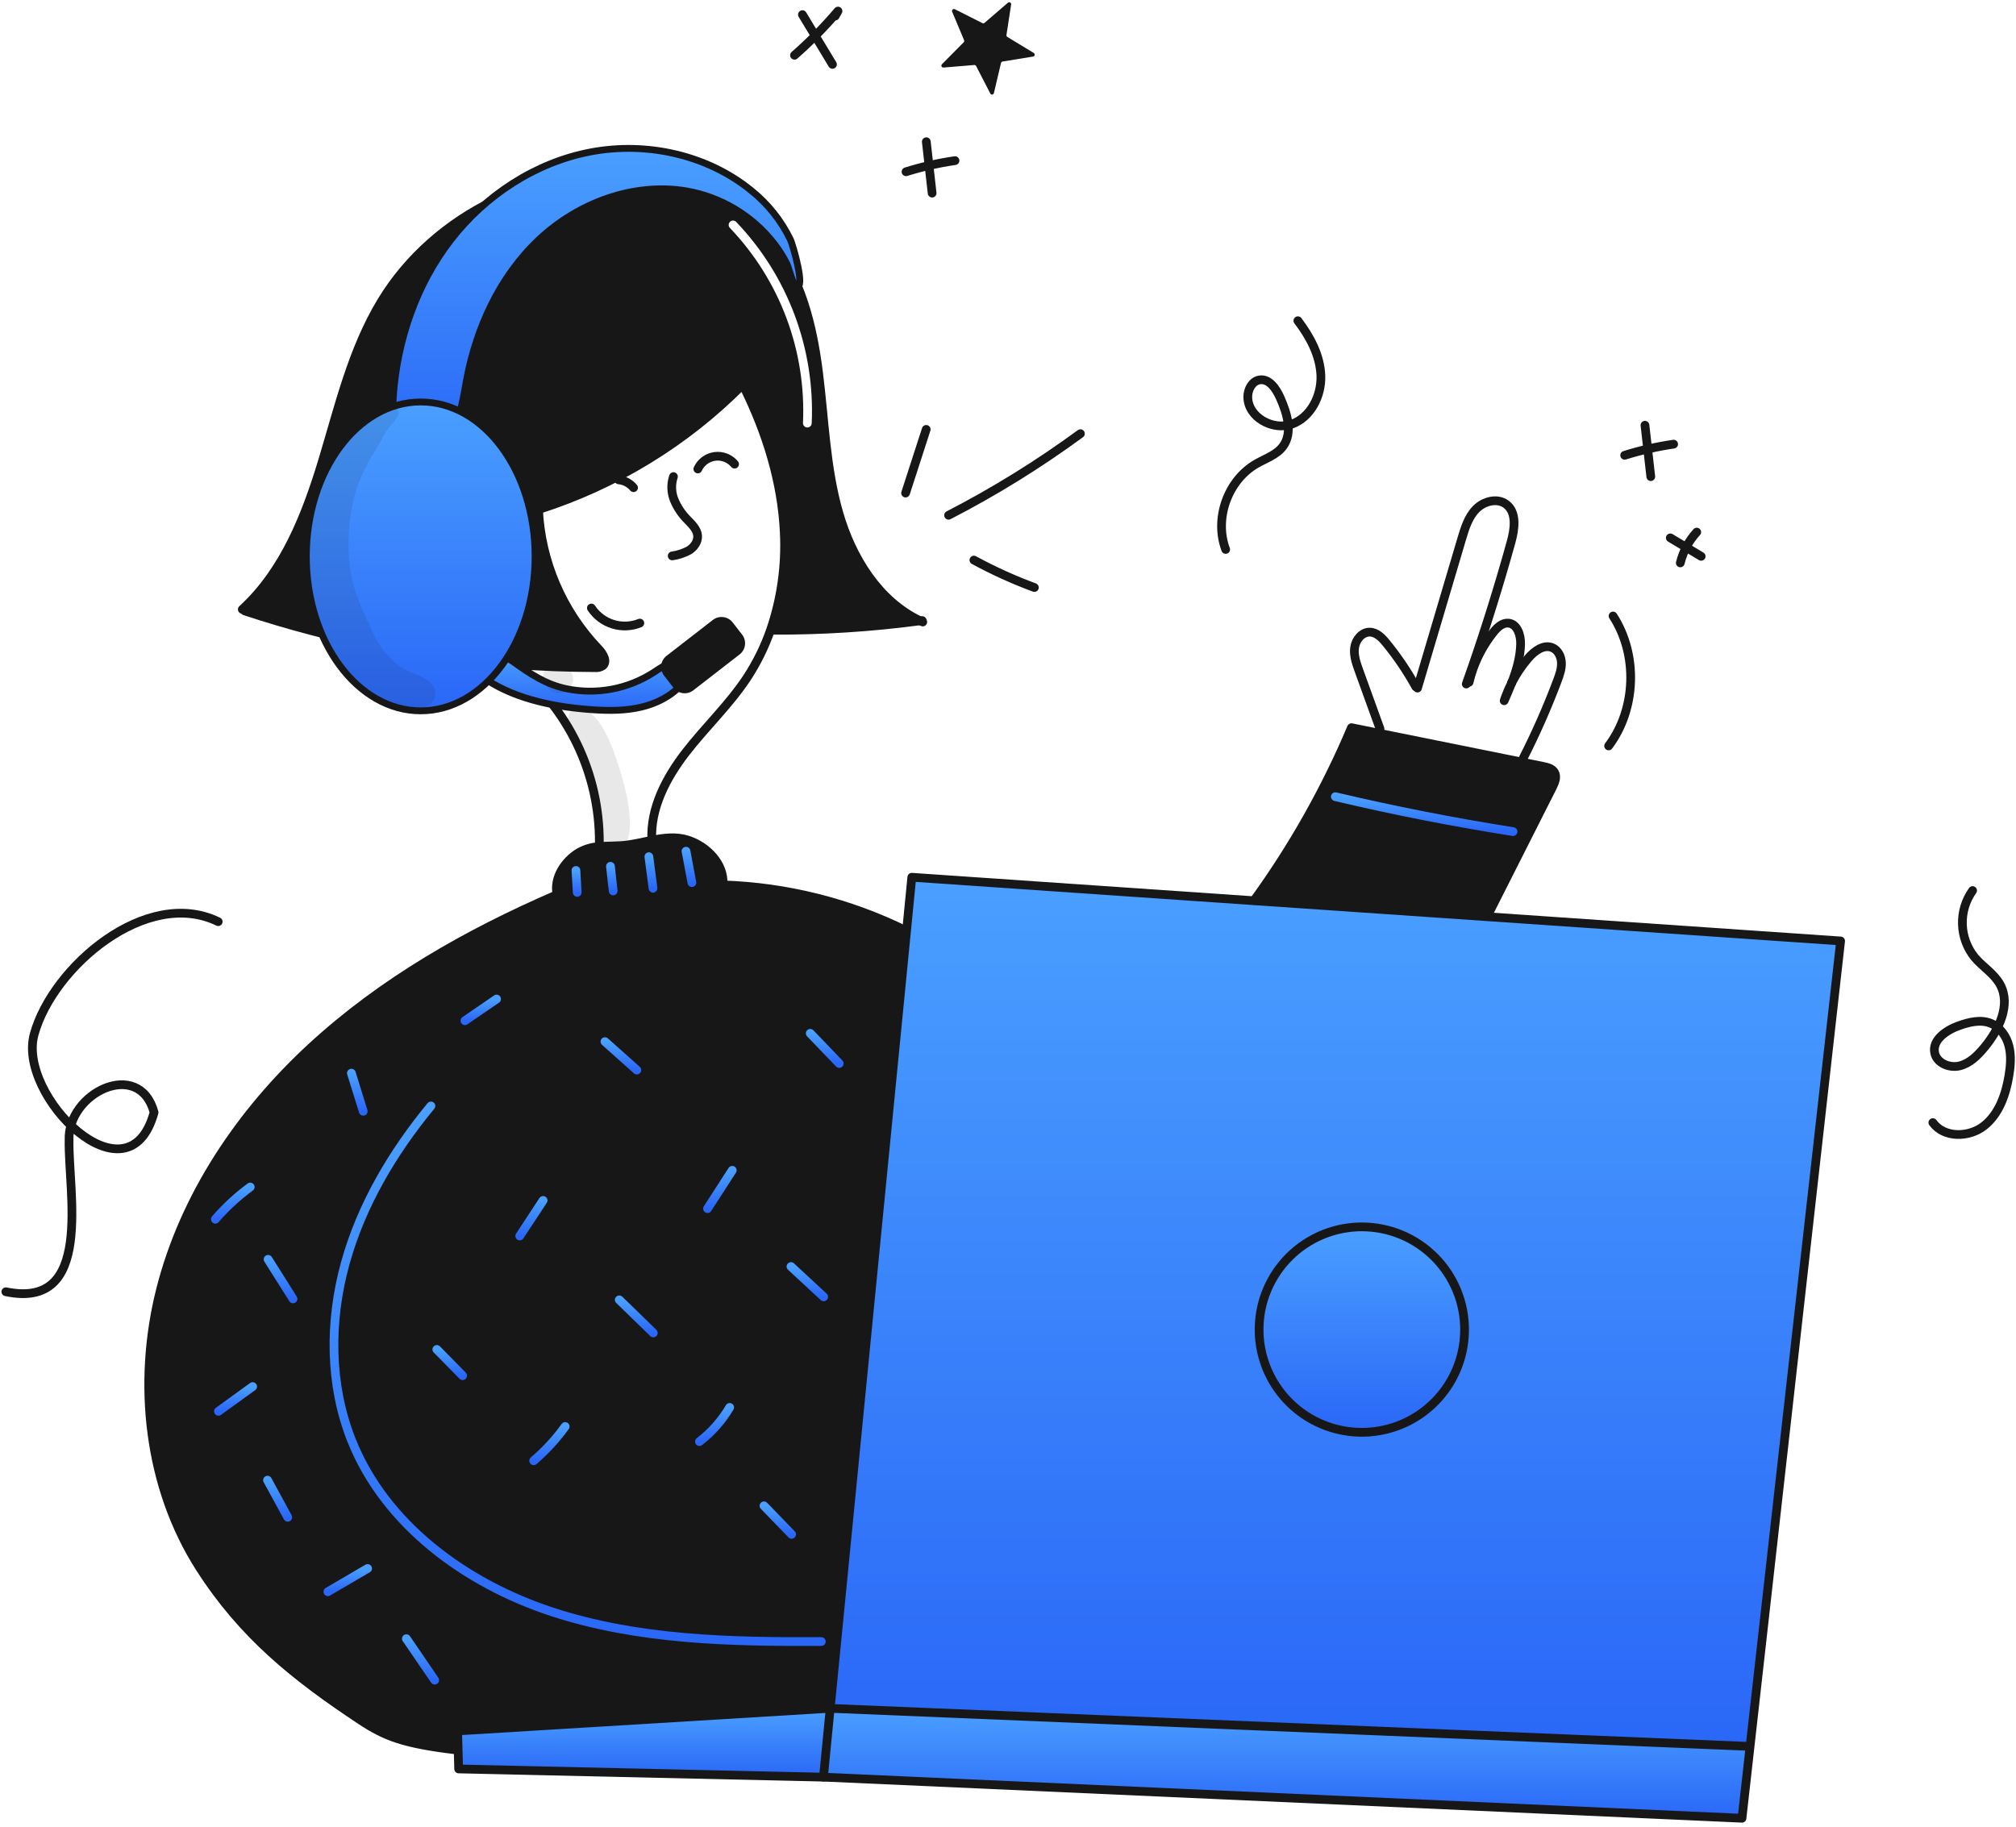 <svg width="768" height="696" viewBox="0 0 768 696" fill="none" xmlns="http://www.w3.org/2000/svg">
<mask id="mask0_1105_24897" style="mask-type:luminance" maskUnits="userSpaceOnUse" x="0" y="0" width="768" height="696">
<path d="M768 0H0V695.105H768V0Z" fill="white"/>
</mask>
<g mask="url(#mask0_1105_24897)">
<path fill-rule="evenodd" clip-rule="evenodd" d="M205.142 194.143C234.444 184.81 261.066 168.551 282.749 146.745L283.372 147.356C291.967 164.721 297.909 183.618 298.777 202.981C299.395 215.52 297.63 228.063 293.575 239.944L294.118 240.132C312.994 240.234 331.854 239.033 350.566 236.539C334.618 228.987 324.437 212.426 319.536 195.418C315.964 183.003 314.71 170.109 313.456 157.215C312.958 152.095 312.46 146.976 311.818 141.887C309.555 123.976 305.109 105.578 293.631 91.649C281.797 77.298 263.554 69.281 245.112 66.863C206.397 61.773 165.545 81.402 145.325 114.804C136.11 130.024 131.125 147.25 126.161 164.41C125.073 168.169 123.987 171.924 122.857 175.654C116.591 196.315 108.352 217.341 92.504 231.991L93.258 232.778C126.518 243.769 161.004 250.63 195.939 253.206C206.148 253.968 216.365 254.36 226.591 254.383C227.658 254.506 228.734 254.246 229.629 253.651C231.536 252.009 229.695 248.994 227.954 247.186C214.215 232.826 206.116 213.993 205.142 194.143ZM280.458 84.548C279.823 83.883 278.77 83.86 278.106 84.494C277.442 85.128 277.417 86.182 278.053 86.846C287.473 96.706 294.798 108.372 299.584 121.141C304.37 133.91 306.518 147.517 305.899 161.14C305.858 162.058 306.568 162.835 307.486 162.877C308.403 162.919 309.181 162.209 309.223 161.291C309.863 147.219 307.643 133.164 302.699 119.973C297.755 106.783 290.19 94.732 280.458 84.548Z" fill="#171717"/>
<path d="M701.17 358.519L666.673 665.454L665.952 665.377L316.254 650.905L345.342 354.627L347.338 334.244L477.733 343.194L566.885 349.304L701.17 358.519ZM557.914 506.602C557.914 498.862 555.619 491.295 551.319 484.859C547.018 478.423 540.906 473.407 533.754 470.444C526.603 467.482 518.733 466.706 511.142 468.217C503.55 469.727 496.576 473.454 491.103 478.928C485.629 484.402 481.902 491.375 480.392 498.967C478.882 506.559 479.657 514.428 482.618 521.58C485.581 528.731 490.597 534.844 497.033 539.144C503.47 543.445 511.036 545.74 518.777 545.74C529.157 545.74 539.112 541.616 546.452 534.277C553.792 526.938 557.914 516.982 557.914 506.602Z" fill="url(#paint0_linear_1105_24897)"/>
<path d="M666.686 665.457L663.614 692.782L313.695 677.123L316.267 650.906L665.965 665.378L666.686 665.457Z" fill="url(#paint1_linear_1105_24897)"/>
<path d="M592.172 294.233C593.213 295.964 592.304 298.159 591.395 299.967C583.244 316.091 575.096 332.22 566.953 348.352L566.886 349.306L477.734 343.196L477.746 343.085C492.567 322.62 505.013 300.535 514.841 277.256L525.376 279.385C543.531 283.056 561.682 286.724 579.828 290.386C582.512 290.93 585.184 291.473 587.868 292.017C589.494 292.349 591.313 292.802 592.172 294.233Z" fill="#171717"/>
<path d="M518.794 467.457C526.534 467.457 534.1 469.752 540.536 474.052C546.972 478.352 551.989 484.464 554.951 491.615C557.913 498.766 558.689 506.635 557.18 514.226C555.671 521.818 551.944 528.792 546.471 534.266C540.999 539.739 534.026 543.467 526.435 544.979C518.843 546.49 510.974 545.717 503.823 542.756C496.671 539.795 490.558 534.78 486.257 528.345C481.955 521.91 479.658 514.344 479.656 506.604C479.655 501.463 480.666 496.374 482.633 491.623C484.598 486.874 487.481 482.558 491.116 478.923C494.75 475.288 499.065 472.404 503.814 470.437C508.563 468.47 513.653 467.457 518.794 467.457Z" fill="url(#paint2_linear_1105_24897)"/>
<path d="M316.257 650.906L313.685 677.123L174.728 673.995L174.528 666.709L174.34 659.512L316.035 650.896L316.257 650.906Z" fill="url(#paint3_linear_1105_24897)"/>
<path d="M275.416 337.151C299.65 337.95 323.434 343.905 345.186 354.618L345.353 354.629L316.265 650.907L316.042 650.896L174.347 659.513L174.535 666.71L173.648 666.733C153.609 664.338 146.66 661.554 137.351 655.399C112.21 638.753 92.492 622.884 76.223 597.499C56.39 566.559 52.151 526.978 61.17 491.347C70.189 455.715 91.611 423.954 118.626 399.035C145.642 374.116 178.071 355.64 211.804 341.066L212.214 340.844C210.883 334.567 215.031 328.168 220.521 324.841C222.945 323.47 225.656 322.684 228.438 322.546C231.854 322.246 235.425 322.423 238.929 321.958C242.034 321.548 245.184 320.772 248.322 320.15C252.958 319.23 257.582 318.653 261.985 320.064C269.371 322.437 275.956 329.213 275.426 336.954L275.416 337.151Z" fill="#171717"/>
<path d="M205.141 194.146C234.444 184.813 261.064 168.555 282.748 146.747C288.545 140.884 293.932 134.629 298.872 128.027" stroke="#171717" stroke-width="3.327" stroke-linecap="round" stroke-linejoin="round"/>
<path d="M283.368 147.358C291.959 164.726 297.907 183.623 298.772 202.984C299.392 215.523 297.628 228.065 293.572 239.946C291.318 246.435 288.268 252.619 284.49 258.355C277.747 268.535 268.742 277.012 261.267 286.668C253.793 296.324 247.682 307.916 248.315 320.116" stroke="#171717" stroke-width="3.327" stroke-linecap="round" stroke-linejoin="round"/>
<path d="M205.142 194.146C206.116 213.995 214.215 232.828 227.954 247.189C229.695 248.996 231.536 252.013 229.629 253.654C228.734 254.248 227.658 254.508 226.591 254.385C216.365 254.363 206.148 253.971 195.939 253.209C161.004 250.633 126.518 243.772 93.258 232.782" stroke="#171717" stroke-width="3.327" stroke-linecap="round" stroke-linejoin="round"/>
<path d="M92.305 232.186C92.371 232.119 92.438 232.064 92.504 231.998C108.352 217.348 116.592 196.322 122.857 175.661C129.145 154.901 134.092 133.364 145.325 114.811C165.545 81.409 206.397 61.779 245.112 66.87C263.555 69.287 281.798 77.305 293.631 91.656C305.109 105.585 309.556 123.983 311.818 141.893C314.081 159.804 314.547 178.081 319.536 195.424C324.438 212.433 334.619 228.993 350.566 236.546C350.888 236.701 351.209 236.845 351.531 236.989" stroke="#171717" stroke-width="3.327" stroke-linecap="round" stroke-linejoin="round"/>
<path d="M294.109 240.136C312.986 240.237 331.846 239.036 350.557 236.542L351.311 236.442" stroke="#171717" stroke-width="3.327" stroke-linecap="round" stroke-linejoin="round"/>
<path d="M195.91 253.577C206.052 261.626 214.237 271.869 219.851 283.535C225.465 295.202 228.361 307.99 228.322 320.937" stroke="#171717" stroke-width="3.327" stroke-linecap="round" stroke-linejoin="round"/>
<path d="M477.748 343.194L347.353 334.244L345.357 354.628L316.267 650.905L313.695 677.122L663.614 692.78L666.686 665.455L701.187 358.52L566.899 349.304L477.748 343.194Z" stroke="#171717" stroke-width="3.327" stroke-linecap="round" stroke-linejoin="round"/>
<path d="M313.685 677.123L174.728 673.995L174.528 666.709L174.34 659.512L316.035 650.896L316.257 650.906L665.954 665.378" stroke="#171717" stroke-width="3.327" stroke-linecap="round" stroke-linejoin="round"/>
<path d="M557.932 506.604C557.93 514.344 555.633 521.91 551.331 528.345C547.03 534.78 540.916 539.795 533.764 542.756C526.613 545.717 518.744 546.49 511.152 544.979C503.562 543.467 496.589 539.739 491.116 534.266C485.643 528.792 481.917 521.818 480.408 514.226C478.898 506.635 479.674 498.766 482.636 491.615C485.599 484.464 490.615 478.352 497.051 474.052C503.487 469.752 511.053 467.457 518.794 467.457C523.934 467.457 529.025 468.47 533.773 470.437C538.523 472.404 542.837 475.288 546.472 478.923C550.106 482.558 552.989 486.874 554.955 491.623C556.922 496.374 557.933 501.463 557.932 506.604Z" stroke="#171717" stroke-width="3.327" stroke-linecap="round" stroke-linejoin="round"/>
<path d="M256.076 211.811C258.331 211.493 260.51 210.772 262.508 209.682C264.438 208.473 265.947 206.343 265.757 204.071C265.558 201.686 263.628 199.868 261.975 198.126C259.792 195.971 258.058 193.405 256.874 190.576C255.685 187.72 255.57 184.529 256.552 181.594" stroke="#171717" stroke-width="3.327" stroke-linecap="round" stroke-linejoin="round"/>
<path d="M241.354 185.82C240.652 184.971 239.789 184.269 238.815 183.755C237.84 183.241 236.774 182.925 235.676 182.826" stroke="#171717" stroke-width="3.327" stroke-linecap="round" stroke-linejoin="round"/>
<path d="M265.836 178.688C266.424 177.405 267.329 176.292 268.464 175.454C269.6 174.617 270.931 174.08 272.33 173.896C273.729 173.712 275.153 173.886 276.466 174.402C277.78 174.919 278.942 175.76 279.842 176.847" stroke="#171717" stroke-width="3.327" stroke-linecap="round" stroke-linejoin="round"/>
<path d="M225.285 231.664C227.226 234.606 230.127 236.785 233.493 237.831C236.859 238.875 240.484 238.723 243.75 237.398" stroke="#171717" stroke-width="3.327" stroke-linecap="round" stroke-linejoin="round"/>
<path d="M173.642 666.729C153.603 664.334 146.654 661.55 137.345 655.395C112.204 638.749 92.486 622.88 76.217 597.495C56.39 566.557 52.151 526.977 61.17 491.347C70.189 455.717 91.611 423.954 118.627 399.035C145.642 374.116 178.071 355.64 211.804 341.066" stroke="#171717" stroke-width="3.327" stroke-linecap="round" stroke-linejoin="round"/>
<path d="M212.211 340.844C210.88 334.567 215.028 328.168 220.518 324.841C222.944 323.47 225.655 322.684 228.436 322.546C231.851 322.246 235.422 322.423 238.927 321.958C242.032 321.548 245.182 320.772 248.32 320.15C252.955 319.23 257.58 318.653 261.982 320.064C269.368 322.437 275.954 329.213 275.424 336.954" stroke="#171717" stroke-width="3.327" stroke-linecap="round" stroke-linejoin="round"/>
<path d="M275.324 337.152H275.411C299.645 337.952 323.431 343.906 345.182 354.619" stroke="#171717" stroke-width="3.327" stroke-linecap="round" stroke-linejoin="round"/>
<path d="M477.746 343.085C492.567 322.62 505.012 300.535 514.842 277.256L525.377 279.385C543.531 283.056 561.682 286.724 579.828 290.386C582.513 290.93 585.185 291.473 587.869 292.017C589.499 292.349 591.317 292.804 592.171 294.235C593.213 295.966 592.304 298.161 591.394 299.969C583.243 316.093 575.095 332.221 566.952 348.354" stroke="#171717" stroke-width="3.327" stroke-linecap="round" stroke-linejoin="round"/>
<path d="M525.72 277.695C523.047 270.298 520.371 262.897 517.691 255.493C516.671 252.665 515.628 249.704 516.042 246.729C516.456 243.753 518.819 240.807 521.82 240.851C524.423 240.884 526.467 243.002 528.108 245.032C532.354 250.227 536.118 255.799 539.353 261.678" stroke="#171717" stroke-width="3.327" stroke-linecap="round" stroke-linejoin="round"/>
<path d="M575.821 260.297C577.706 255.473 579.17 250.505 579.281 245.358C579.358 241.965 577.995 237.695 574.612 237.418C572.306 237.219 570.376 239.067 568.934 240.878C565.592 245.068 562.965 249.782 561.161 254.829C560.563 256.506 560.059 258.216 559.652 259.949" stroke="#171717" stroke-width="3.327" stroke-linecap="round" stroke-linejoin="round"/>
<path d="M575.826 260.297C574.725 262.452 573.787 264.688 573.02 266.984C573.984 264.777 574.95 262.559 575.826 260.297Z" stroke="#171717" stroke-width="3.327" stroke-linecap="round" stroke-linejoin="round"/>
<path d="M580.04 289.352C585.011 279.621 589.428 269.617 593.27 259.387C594.101 257.169 594.919 254.885 594.832 252.523C594.745 250.16 593.546 247.687 591.372 246.778C588.045 245.389 584.485 248.08 582.156 250.815C579.68 253.718 577.552 256.901 575.812 260.296" stroke="#171717" stroke-width="3.327" stroke-linecap="round" stroke-linejoin="round"/>
<path d="M558.576 260.621C559.286 258.635 559.973 256.639 560.658 254.655H560.67C566.148 238.807 571.131 222.8 575.619 206.635C577.008 201.634 577.937 195.279 573.797 192.143C570.425 189.581 565.269 190.934 562.308 193.973C559.347 197.012 558.05 201.263 556.841 205.329C551.251 224.181 545.662 243.038 540.073 261.899C540.051 261.986 540.018 262.072 539.996 262.165" stroke="#171717" stroke-width="3.327" stroke-linecap="round" stroke-linejoin="round"/>
<path d="M285.952 72.408C269.209 58.903 246.264 53.883 225.125 57.865C203.985 61.846 184.836 74.439 171.692 91.466C158.547 108.494 151.277 129.729 149.819 151.191C149.368 157.836 150.196 165.841 156.073 168.976C161.654 171.952 168.866 168.417 172.317 163.115C175.767 157.814 176.532 151.279 177.68 145.058C181.397 124.925 190.363 105.361 205.261 91.312C220.158 77.263 241.352 69.318 261.541 72.741C274.621 75.037 286.4 82.063 294.633 92.484C296.617 95.008 298.344 97.723 299.791 100.59C300.477 101.956 302.115 108.651 303.246 109.124C307.16 110.762 301.987 93.156 301.138 91.353C297.566 83.976 292.375 77.5 285.952 72.408Z" fill="url(#paint4_linear_1105_24897)" stroke="#171717" stroke-width="2.603" stroke-miterlimit="10"/>
<path d="M215.711 262.404C227.22 264.799 239.21 262.559 249.079 256.17C251.21 254.775 253.331 253.151 255.848 252.764C258.364 252.378 261.395 253.833 261.636 256.368C261.791 257.983 260.802 259.477 259.733 260.697C255.758 265.231 250.1 268.065 244.231 269.446C238.361 270.827 232.255 270.846 226.235 270.454C212.503 269.563 197.009 266.733 185.336 258.968C182.058 256.788 178.085 252.055 183.458 249.912C187.399 248.339 192.333 249.825 195.586 252.168C201.967 256.767 207.838 260.724 215.711 262.404Z" fill="url(#paint5_linear_1105_24897)" stroke="#171717" stroke-width="2.603" stroke-miterlimit="10"/>
<path d="M281.754 249.35L264.123 263.02C263.564 263.453 262.926 263.771 262.244 263.958C261.563 264.144 260.851 264.195 260.15 264.106C259.449 264.018 258.772 263.792 258.158 263.441C257.545 263.091 257.006 262.623 256.573 262.065L252.977 257.427C252.544 256.868 252.224 256.23 252.038 255.548C251.852 254.867 251.802 254.155 251.89 253.454C251.979 252.753 252.204 252.076 252.555 251.462C252.905 250.849 253.372 250.31 253.931 249.877L271.563 236.207C272.121 235.774 272.76 235.455 273.441 235.268C274.123 235.083 274.835 235.032 275.536 235.121C276.237 235.209 276.914 235.435 277.527 235.786C278.141 236.135 278.68 236.603 279.113 237.162L282.709 241.8C283.142 242.358 283.461 242.997 283.647 243.678C283.834 244.36 283.884 245.072 283.795 245.773C283.707 246.474 283.481 247.15 283.131 247.765C282.78 248.378 282.312 248.917 281.754 249.35Z" fill="#171717"/>
<path d="M312.884 625.445C278.303 625.627 243.089 624.903 210.235 614.114C177.38 603.324 146.72 580.92 133.928 548.791C125.453 527.505 125.424 503.385 131.526 481.3C137.629 459.216 149.576 439.057 164.161 421.385" stroke="url(#paint6_linear_1105_24897)" stroke-width="3.327" stroke-linecap="round" stroke-linejoin="round"/>
<path d="M263.58 336.291C262.832 332.299 262.082 328.307 261.332 324.315" stroke="url(#paint7_linear_1105_24897)" stroke-width="3.327" stroke-linecap="round" stroke-linejoin="round"/>
<path d="M248.767 338.416C248.24 334.415 247.713 330.415 247.188 326.414" stroke="url(#paint8_linear_1105_24897)" stroke-width="3.327" stroke-linecap="round" stroke-linejoin="round"/>
<path d="M233.588 339.466C233.241 336.334 232.895 333.202 232.551 330.071" stroke="url(#paint9_linear_1105_24897)" stroke-width="3.327" stroke-linecap="round" stroke-linejoin="round"/>
<path d="M219.884 340.004C219.725 337.22 219.566 334.435 219.406 331.651" stroke="url(#paint10_linear_1105_24897)" stroke-width="3.327" stroke-linecap="round" stroke-linejoin="round"/>
<path d="M508.707 303.551C531.09 308.843 553.653 313.277 576.395 316.854" stroke="url(#paint11_linear_1105_24897)" stroke-width="3.327" stroke-linecap="round" stroke-linejoin="round"/>
<path d="M319.706 405.215C316.026 401.381 312.345 397.547 308.664 393.712" stroke="url(#paint12_linear_1105_24897)" stroke-width="3.327" stroke-linecap="round" stroke-linejoin="round"/>
<path d="M269.535 460.504C272.675 455.638 275.815 450.773 278.955 445.908" stroke="url(#paint13_linear_1105_24897)" stroke-width="3.327" stroke-linecap="round" stroke-linejoin="round"/>
<path d="M242.602 407.723L230.453 396.869" stroke="url(#paint14_linear_1105_24897)" stroke-width="3.327" stroke-linecap="round" stroke-linejoin="round"/>
<path d="M198 470.926L206.903 457.377" stroke="url(#paint15_linear_1105_24897)" stroke-width="3.327" stroke-linecap="round" stroke-linejoin="round"/>
<path d="M248.878 507.877C244.556 503.669 240.234 499.462 235.91 495.256" stroke="url(#paint16_linear_1105_24897)" stroke-width="3.327" stroke-linecap="round" stroke-linejoin="round"/>
<path d="M313.782 494.125L301.324 482.572" stroke="url(#paint17_linear_1105_24897)" stroke-width="3.327" stroke-linecap="round" stroke-linejoin="round"/>
<path d="M266.457 549.27C271.092 545.701 275.001 541.279 277.974 536.241" stroke="url(#paint18_linear_1105_24897)" stroke-width="3.327" stroke-linecap="round" stroke-linejoin="round"/>
<path d="M203.309 556.571C207.814 552.714 211.844 548.335 215.312 543.523" stroke="url(#paint19_linear_1105_24897)" stroke-width="3.327" stroke-linecap="round" stroke-linejoin="round"/>
<path d="M176.231 524.153L166.406 514.149" stroke="url(#paint20_linear_1105_24897)" stroke-width="3.327" stroke-linecap="round" stroke-linejoin="round"/>
<path d="M301.565 584.618L291.043 573.74" stroke="url(#paint21_linear_1105_24897)" stroke-width="3.327" stroke-linecap="round" stroke-linejoin="round"/>
<path d="M165.604 640.163L154.805 624.359" stroke="url(#paint22_linear_1105_24897)" stroke-width="3.327" stroke-linecap="round" stroke-linejoin="round"/>
<path d="M124.902 606.477L140.048 597.618" stroke="url(#paint23_linear_1105_24897)" stroke-width="3.327" stroke-linecap="round" stroke-linejoin="round"/>
<path d="M109.618 578.111L101.906 563.957" stroke="url(#paint24_linear_1105_24897)" stroke-width="3.327" stroke-linecap="round" stroke-linejoin="round"/>
<path d="M83.231 537.731L96.254 528.304" stroke="url(#paint25_linear_1105_24897)" stroke-width="3.327" stroke-linecap="round" stroke-linejoin="round"/>
<path d="M111.624 494.888L102.121 479.823" stroke="url(#paint26_linear_1105_24897)" stroke-width="3.327" stroke-linecap="round" stroke-linejoin="round"/>
<path d="M82.039 464.549C86.001 459.973 90.461 455.854 95.335 452.267" stroke="url(#paint27_linear_1105_24897)" stroke-width="3.327" stroke-linecap="round" stroke-linejoin="round"/>
<path d="M138.372 423.398C136.868 418.561 135.363 413.725 133.859 408.89" stroke="url(#paint28_linear_1105_24897)" stroke-width="3.327" stroke-linecap="round" stroke-linejoin="round"/>
<path d="M177.113 388.914L189.176 380.645" stroke="url(#paint29_linear_1105_24897)" stroke-width="3.327" stroke-linecap="round" stroke-linejoin="round"/>
<path d="M83.127 351.172C55.817 337.854 20.176 368.374 13.066 393.91C6.254 417.417 48.939 459.77 58.698 423.817C52.987 403.043 25.576 416.455 26.313 434.479C25.953 454.338 35.851 499.162 2.227 492.177" stroke="#171717" stroke-width="3.327" stroke-linecap="round" stroke-linejoin="round"/>
<path d="M494.427 122.198C499.072 128.322 502.92 135.449 503.192 143.132C503.464 150.815 499.341 159.024 492.104 161.616C484.868 164.208 475.376 158.94 475.344 151.253C475.333 148.422 476.933 145.29 479.715 144.771C483.472 144.068 486.201 148.163 487.739 151.662C490.342 157.577 492.599 164.908 488.733 170.085C486.322 173.312 482.213 174.648 478.714 176.644C467.76 182.892 462.477 197.546 466.925 209.347" stroke="#171717" stroke-width="3.327" stroke-linecap="round" stroke-linejoin="round"/>
<path d="M751.466 339.308C748.797 343.064 747.432 347.592 747.58 352.198C747.727 356.803 749.378 361.234 752.281 364.813C755.366 368.436 759.73 371.013 761.985 375.202C766.107 382.861 761.545 392.304 756.007 399.01C753.452 402.103 750.444 405.145 746.548 406.109C742.651 407.073 737.788 405.068 737.013 401.13C736.04 396.184 741.469 392.515 746.212 390.817C750.16 389.403 754.592 388.323 758.469 389.924C761.98 391.373 764.362 394.847 765.303 398.528C766.243 402.208 765.924 406.092 765.303 409.839C764.113 417.026 761.548 424.457 755.829 428.967C750.11 433.478 740.578 433.644 736.324 427.732" stroke="#171717" stroke-width="3.327" stroke-linecap="round" stroke-linejoin="round"/>
<path d="M612.809 284.212C623.345 270.141 624.048 249.455 614.491 234.701" stroke="#171717" stroke-width="3.327" stroke-linecap="round" stroke-linejoin="round"/>
<path d="M355.094 73.579C354.356 67.05 353.617 60.522 352.879 53.994" stroke="#171717" stroke-width="3.327" stroke-linecap="round" stroke-linejoin="round"/>
<path d="M345.148 65.444C351.246 63.539 357.485 62.119 363.806 61.2" stroke="#171717" stroke-width="3.327" stroke-linecap="round" stroke-linejoin="round"/>
<path d="M317.132 24.538L305.684 5.573" stroke="#171717" stroke-width="3.327" stroke-linecap="round" stroke-linejoin="round"/>
<path d="M302.664 21.059C308.591 15.856 314.131 10.228 319.239 4.219L318.152 6.139" stroke="#171717" stroke-width="3.327" stroke-linecap="round" stroke-linejoin="round"/>
<path d="M640.113 214.478C641.188 210.103 643.342 206.067 646.376 202.736" stroke="#171717" stroke-width="3.327" stroke-linecap="round" stroke-linejoin="round"/>
<path d="M648.058 211.971L636.312 204.932" stroke="#171717" stroke-width="3.327" stroke-linecap="round" stroke-linejoin="round"/>
<path d="M361.359 196.327C378.889 187.29 395.682 176.892 411.585 165.228" stroke="#171717" stroke-width="3.327" stroke-linecap="round" stroke-linejoin="round"/>
<path d="M344.988 187.861L352.841 163.602" stroke="#171717" stroke-width="3.327" stroke-linecap="round" stroke-linejoin="round"/>
<path d="M371.008 213.399C378.427 217.434 386.127 220.928 394.049 223.855" stroke="#171717" stroke-width="3.327" stroke-linecap="round" stroke-linejoin="round"/>
<path d="M383.756 14.078L393.812 20.186C393.942 20.265 394.043 20.382 394.105 20.52C394.166 20.659 394.184 20.812 394.154 20.96C394.125 21.109 394.052 21.245 393.943 21.351C393.835 21.456 393.697 21.525 393.548 21.55L381.936 23.446C381.791 23.47 381.657 23.536 381.549 23.636C381.443 23.736 381.368 23.864 381.334 24.006L378.632 35.461C378.597 35.609 378.517 35.742 378.405 35.842C378.293 35.944 378.151 36.007 378.002 36.026C377.852 36.044 377.699 36.017 377.565 35.946C377.432 35.875 377.323 35.765 377.254 35.631L371.862 25.166C371.794 25.037 371.691 24.929 371.563 24.858C371.435 24.788 371.289 24.755 371.144 24.767L359.418 25.736C359.267 25.749 359.116 25.714 358.985 25.639C358.855 25.562 358.751 25.449 358.686 25.312C358.622 25.174 358.602 25.021 358.628 24.872C358.653 24.723 358.725 24.585 358.831 24.478L367.111 16.119C367.213 16.015 367.284 15.883 367.311 15.739C367.339 15.595 367.324 15.446 367.268 15.312L362.723 4.459C362.664 4.319 362.651 4.165 362.683 4.018C362.715 3.87 362.791 3.735 362.901 3.632C363.012 3.529 363.151 3.462 363.301 3.441C363.451 3.419 363.603 3.444 363.739 3.512L374.248 8.806C374.378 8.871 374.525 8.897 374.67 8.879C374.815 8.861 374.952 8.801 375.063 8.706L383.981 1.03C384.096 0.931 384.238 0.87 384.388 0.854C384.539 0.839 384.691 0.87 384.823 0.943C384.955 1.017 385.062 1.129 385.128 1.265C385.195 1.401 385.218 1.554 385.196 1.704L383.412 13.332C383.387 13.477 383.407 13.625 383.469 13.758C383.531 13.891 383.63 14.003 383.756 14.078Z" fill="#171717"/>
<path d="M628.871 181.608C628.132 175.079 627.394 168.551 626.656 162.022" stroke="#171717" stroke-width="3.327" stroke-linecap="round" stroke-linejoin="round"/>
<path d="M618.918 173.471C625.015 171.565 631.254 170.147 637.576 169.228" stroke="#171717" stroke-width="3.327" stroke-linecap="round" stroke-linejoin="round"/>
<path d="M160.268 270.84C184.334 270.84 203.844 244.495 203.844 211.998C203.844 179.501 184.334 153.156 160.268 153.156C136.201 153.156 116.691 179.501 116.691 211.998C116.691 244.495 136.201 270.84 160.268 270.84Z" fill="url(#paint30_linear_1105_24897)" stroke="#171717" stroke-width="2.603" stroke-miterlimit="10"/>
<g opacity="0.1">
<path d="M149.117 155.101C146.275 155.715 144.151 157.761 141.758 159.302C139.118 160.837 136.691 162.71 134.539 164.875C130.623 169.274 127.248 174.127 124.488 179.329C118.17 191.097 114.953 203.677 116.143 217.086C117.358 230.734 121.586 244.258 130.692 254.694C137.648 262.666 151.645 276.166 163.268 268.707C166.832 266.421 166.609 261.765 163.268 259.435C159.478 256.791 154.873 256.031 151.213 253.002C147.536 250.036 144.573 246.284 142.54 242.02C138.124 232.734 133.821 224.015 133.011 213.538C132.261 203.846 133.184 193.563 136.482 184.387C138.218 179.862 140.446 175.541 143.126 171.503C144.536 169.247 145.652 166.831 147.012 164.561C148.354 162.32 150.494 160.665 151.549 158.271C151.749 157.9 151.838 157.478 151.804 157.056C151.77 156.636 151.615 156.234 151.358 155.899C151.1 155.564 150.751 155.31 150.353 155.17C149.955 155.028 149.524 155.006 149.114 155.104L149.117 155.101Z" fill="#171717"/>
</g>
<g opacity="0.1">
<path d="M207.093 256.471C206.874 257.335 206.856 258.236 207.04 259.107C207.226 259.979 207.609 260.795 208.161 261.494C208.642 262.32 209.334 263.005 210.164 263.479C210.994 263.953 211.935 264.201 212.891 264.197C213.847 264.194 214.786 263.939 215.613 263.458C216.439 262.977 217.125 262.287 217.601 261.457C218.076 260.628 218.326 259.688 218.324 258.732C218.322 257.775 218.068 256.836 217.589 256.009C217.109 255.182 216.421 254.495 215.593 254.018C214.764 253.54 213.825 253.289 212.869 253.289C210.578 253.048 207.775 254.01 207.093 256.471Z" fill="#171717"/>
</g>
<g opacity="0.1">
<path d="M216.494 273.457C216.417 277.325 218.304 280.788 219.763 284.276C221.3 287.946 222.591 291.733 223.755 295.538C224.936 299.365 225.844 303.27 226.473 307.226C227.09 311.176 227.03 315.196 227.798 319.115C228.376 322.065 231.676 323.831 234.447 323.454C237.671 323.02 239.312 320.547 239.703 317.501C240.759 309.256 238.064 299.319 235.55 291.505C233.302 284.514 229.503 273.489 222.434 270.046C219.76 268.744 216.559 270.306 216.496 273.454L216.494 273.457Z" fill="#171717"/>
</g>
</g>
<defs>
<linearGradient id="paint0_linear_1105_24897" x1="508.712" y1="334.244" x2="508.712" y2="665.454" gradientUnits="userSpaceOnUse">
<stop stop-color="#4A9FFF"/>
<stop offset="1" stop-color="#2A67F7"/>
</linearGradient>
<linearGradient id="paint1_linear_1105_24897" x1="490.191" y1="650.906" x2="490.191" y2="692.782" gradientUnits="userSpaceOnUse">
<stop stop-color="#4A9FFF"/>
<stop offset="1" stop-color="#2A67F7"/>
</linearGradient>
<linearGradient id="paint2_linear_1105_24897" x1="518.794" y1="467.457" x2="518.794" y2="545.732" gradientUnits="userSpaceOnUse">
<stop stop-color="#4A9FFF"/>
<stop offset="1" stop-color="#2A67F7"/>
</linearGradient>
<linearGradient id="paint3_linear_1105_24897" x1="245.299" y1="650.896" x2="245.299" y2="677.123" gradientUnits="userSpaceOnUse">
<stop stop-color="#4A9FFF"/>
<stop offset="1" stop-color="#2A67F7"/>
</linearGradient>
<linearGradient id="paint4_linear_1105_24897" x1="227.204" y1="56.538" x2="227.204" y2="170.061" gradientUnits="userSpaceOnUse">
<stop stop-color="#4A9FFF"/>
<stop offset="1" stop-color="#2A67F7"/>
</linearGradient>
<linearGradient id="paint5_linear_1105_24897" x1="221.236" y1="249.261" x2="221.236" y2="270.674" gradientUnits="userSpaceOnUse">
<stop stop-color="#4A9FFF"/>
<stop offset="1" stop-color="#2A67F7"/>
</linearGradient>
<linearGradient id="paint6_linear_1105_24897" x1="220.053" y1="421.385" x2="220.053" y2="625.467" gradientUnits="userSpaceOnUse">
<stop stop-color="#4A9FFF"/>
<stop offset="1" stop-color="#2A67F7"/>
</linearGradient>
<linearGradient id="paint7_linear_1105_24897" x1="262.456" y1="324.315" x2="262.456" y2="336.291" gradientUnits="userSpaceOnUse">
<stop stop-color="#4A9FFF"/>
<stop offset="1" stop-color="#2A67F7"/>
</linearGradient>
<linearGradient id="paint8_linear_1105_24897" x1="247.977" y1="326.414" x2="247.977" y2="338.416" gradientUnits="userSpaceOnUse">
<stop stop-color="#4A9FFF"/>
<stop offset="1" stop-color="#2A67F7"/>
</linearGradient>
<linearGradient id="paint9_linear_1105_24897" x1="233.07" y1="330.071" x2="233.07" y2="339.466" gradientUnits="userSpaceOnUse">
<stop stop-color="#4A9FFF"/>
<stop offset="1" stop-color="#2A67F7"/>
</linearGradient>
<linearGradient id="paint10_linear_1105_24897" x1="219.645" y1="331.651" x2="219.645" y2="340.004" gradientUnits="userSpaceOnUse">
<stop stop-color="#4A9FFF"/>
<stop offset="1" stop-color="#2A67F7"/>
</linearGradient>
<linearGradient id="paint11_linear_1105_24897" x1="542.551" y1="303.551" x2="542.551" y2="316.854" gradientUnits="userSpaceOnUse">
<stop stop-color="#4A9FFF"/>
<stop offset="1" stop-color="#2A67F7"/>
</linearGradient>
<linearGradient id="paint12_linear_1105_24897" x1="314.185" y1="393.712" x2="314.185" y2="405.215" gradientUnits="userSpaceOnUse">
<stop stop-color="#4A9FFF"/>
<stop offset="1" stop-color="#2A67F7"/>
</linearGradient>
<linearGradient id="paint13_linear_1105_24897" x1="274.245" y1="445.908" x2="274.245" y2="460.504" gradientUnits="userSpaceOnUse">
<stop stop-color="#4A9FFF"/>
<stop offset="1" stop-color="#2A67F7"/>
</linearGradient>
<linearGradient id="paint14_linear_1105_24897" x1="236.528" y1="396.869" x2="236.528" y2="407.723" gradientUnits="userSpaceOnUse">
<stop stop-color="#4A9FFF"/>
<stop offset="1" stop-color="#2A67F7"/>
</linearGradient>
<linearGradient id="paint15_linear_1105_24897" x1="202.451" y1="457.377" x2="202.451" y2="470.926" gradientUnits="userSpaceOnUse">
<stop stop-color="#4A9FFF"/>
<stop offset="1" stop-color="#2A67F7"/>
</linearGradient>
<linearGradient id="paint16_linear_1105_24897" x1="242.394" y1="495.256" x2="242.394" y2="507.877" gradientUnits="userSpaceOnUse">
<stop stop-color="#4A9FFF"/>
<stop offset="1" stop-color="#2A67F7"/>
</linearGradient>
<linearGradient id="paint17_linear_1105_24897" x1="307.553" y1="482.572" x2="307.553" y2="494.125" gradientUnits="userSpaceOnUse">
<stop stop-color="#4A9FFF"/>
<stop offset="1" stop-color="#2A67F7"/>
</linearGradient>
<linearGradient id="paint18_linear_1105_24897" x1="272.216" y1="536.241" x2="272.216" y2="549.27" gradientUnits="userSpaceOnUse">
<stop stop-color="#4A9FFF"/>
<stop offset="1" stop-color="#2A67F7"/>
</linearGradient>
<linearGradient id="paint19_linear_1105_24897" x1="209.31" y1="543.523" x2="209.31" y2="556.571" gradientUnits="userSpaceOnUse">
<stop stop-color="#4A9FFF"/>
<stop offset="1" stop-color="#2A67F7"/>
</linearGradient>
<linearGradient id="paint20_linear_1105_24897" x1="171.319" y1="514.149" x2="171.319" y2="524.153" gradientUnits="userSpaceOnUse">
<stop stop-color="#4A9FFF"/>
<stop offset="1" stop-color="#2A67F7"/>
</linearGradient>
<linearGradient id="paint21_linear_1105_24897" x1="296.304" y1="573.74" x2="296.304" y2="584.618" gradientUnits="userSpaceOnUse">
<stop stop-color="#4A9FFF"/>
<stop offset="1" stop-color="#2A67F7"/>
</linearGradient>
<linearGradient id="paint22_linear_1105_24897" x1="160.204" y1="624.359" x2="160.204" y2="640.163" gradientUnits="userSpaceOnUse">
<stop stop-color="#4A9FFF"/>
<stop offset="1" stop-color="#2A67F7"/>
</linearGradient>
<linearGradient id="paint23_linear_1105_24897" x1="132.476" y1="597.618" x2="132.476" y2="606.477" gradientUnits="userSpaceOnUse">
<stop stop-color="#4A9FFF"/>
<stop offset="1" stop-color="#2A67F7"/>
</linearGradient>
<linearGradient id="paint24_linear_1105_24897" x1="105.763" y1="563.957" x2="105.763" y2="578.111" gradientUnits="userSpaceOnUse">
<stop stop-color="#4A9FFF"/>
<stop offset="1" stop-color="#2A67F7"/>
</linearGradient>
<linearGradient id="paint25_linear_1105_24897" x1="89.742" y1="528.304" x2="89.742" y2="537.731" gradientUnits="userSpaceOnUse">
<stop stop-color="#4A9FFF"/>
<stop offset="1" stop-color="#2A67F7"/>
</linearGradient>
<linearGradient id="paint26_linear_1105_24897" x1="106.872" y1="479.823" x2="106.872" y2="494.888" gradientUnits="userSpaceOnUse">
<stop stop-color="#4A9FFF"/>
<stop offset="1" stop-color="#2A67F7"/>
</linearGradient>
<linearGradient id="paint27_linear_1105_24897" x1="88.687" y1="452.267" x2="88.687" y2="464.549" gradientUnits="userSpaceOnUse">
<stop stop-color="#4A9FFF"/>
<stop offset="1" stop-color="#2A67F7"/>
</linearGradient>
<linearGradient id="paint28_linear_1105_24897" x1="136.116" y1="408.89" x2="136.116" y2="423.398" gradientUnits="userSpaceOnUse">
<stop stop-color="#4A9FFF"/>
<stop offset="1" stop-color="#2A67F7"/>
</linearGradient>
<linearGradient id="paint29_linear_1105_24897" x1="183.144" y1="380.645" x2="183.144" y2="388.914" gradientUnits="userSpaceOnUse">
<stop stop-color="#4A9FFF"/>
<stop offset="1" stop-color="#2A67F7"/>
</linearGradient>
<linearGradient id="paint30_linear_1105_24897" x1="160.268" y1="153.156" x2="160.268" y2="270.84" gradientUnits="userSpaceOnUse">
<stop stop-color="#4A9FFF"/>
<stop offset="1" stop-color="#2A67F7"/>
</linearGradient>
</defs>
</svg>

